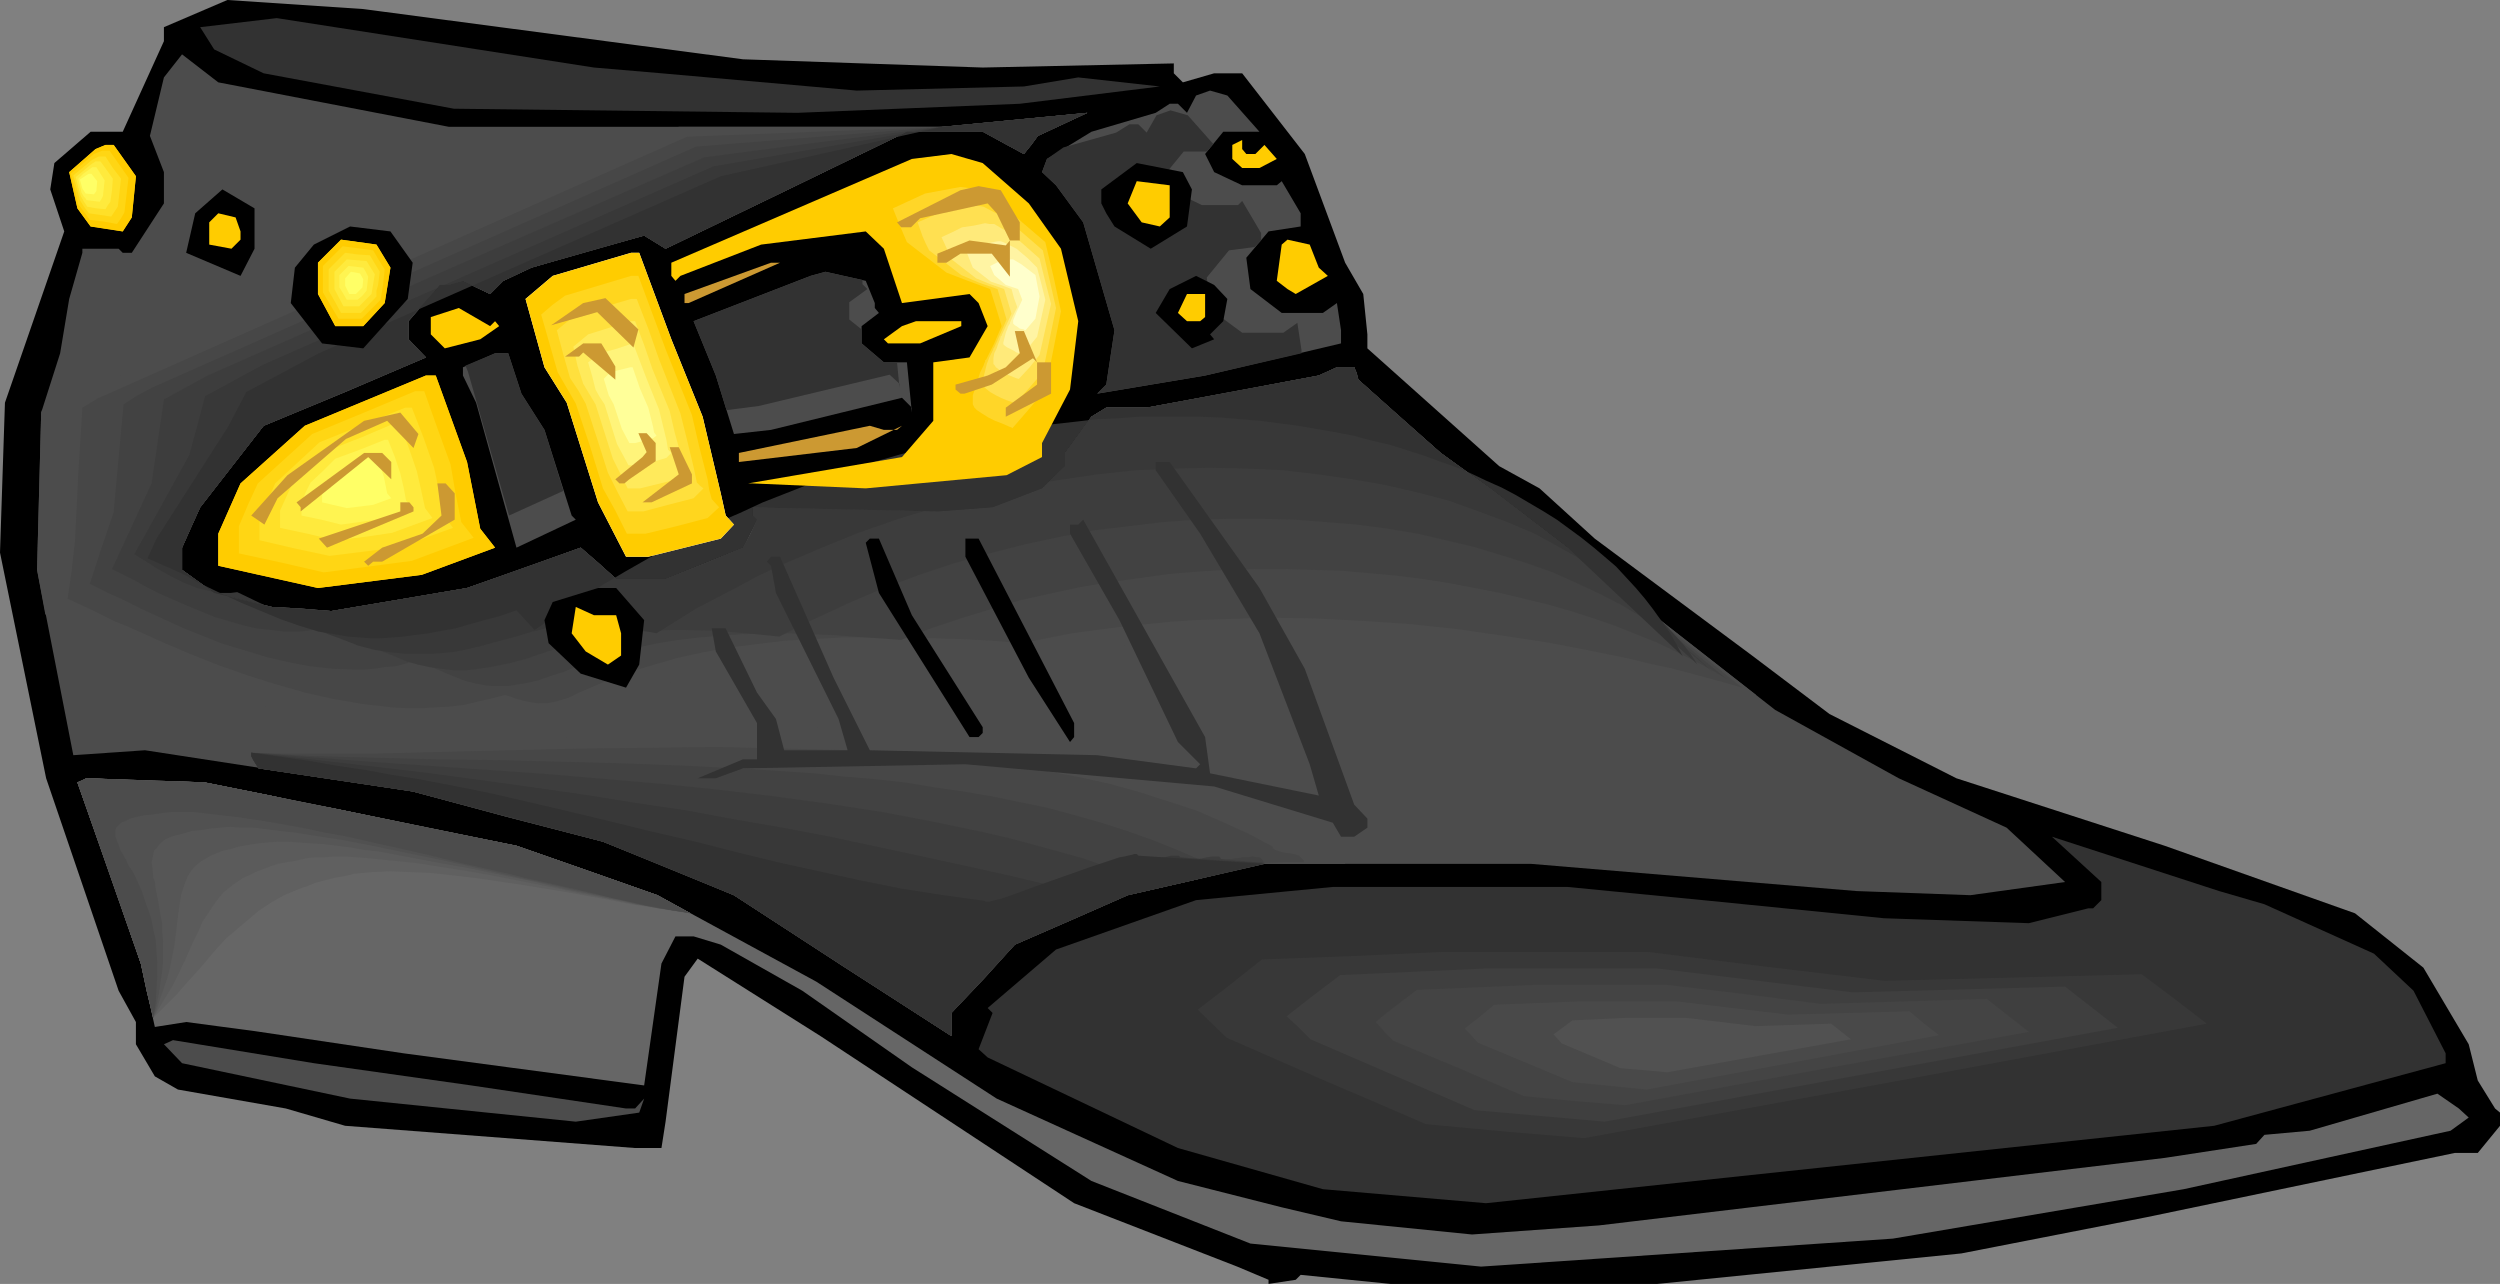 <?xml version="1.0" encoding="UTF-8" standalone="no"?>
<svg
   version="1.0"
   width="129.766mm"
   height="66.643mm"
   id="svg99"
   sodipodi:docname="Shoe 17.wmf"
   xmlns:inkscape="http://www.inkscape.org/namespaces/inkscape"
   xmlns:sodipodi="http://sodipodi.sourceforge.net/DTD/sodipodi-0.dtd"
   xmlns="http://www.w3.org/2000/svg"
   xmlns:svg="http://www.w3.org/2000/svg">
  <rect width="100%" height="100%" fill="#808080" stroke="none"/>
  <sodipodi:namedview
     id="namedview99"
     pagecolor="#ffffff"
     bordercolor="#000000"
     borderopacity="0.25"
     inkscape:showpageshadow="2"
     inkscape:pageopacity="0.0"
     inkscape:pagecheckerboard="0"
     inkscape:deskcolor="#d1d1d1"
     inkscape:document-units="mm" />
  <defs
     id="defs1">
    <pattern
       id="WMFhbasepattern"
       patternUnits="userSpaceOnUse"
       width="6"
       height="6"
       x="0"
       y="0" />
  </defs>
  <path
     style="fill:#000000;fill-opacity:1;fill-rule:evenodd;stroke:none"
     d="m 145.763,11.633 47.026,1.616 37.491,-0.808 v 1.939 l 1.778,1.777 6.141,-1.777 h 5.494 l 12.282,15.833 7.918,21.326 3.555,6.139 0.808,7.917 v 2.747 l 25.856,23.104 7.918,4.362 10.827,9.855 30.866,22.942 15.19,11.471 24.886,12.602 40.885,13.248 37.33,13.248 13.413,10.663 8.888,15.025 1.778,7.109 3.394,5.493 0.97,0.808 v 2.585 l -4.363,5.332 h -4.525 l -60.438,12.602 -36.36,7.109 -59.63,5.978 h -52.358 l -17.614,-1.777 -0.97,0.969 -5.333,0.808 v -0.808 l -6.141,-2.585 -31.997,-12.44 -49.773,-32.797 -24.078,-15.187 -2.586,3.554 -3.717,28.435 -0.808,5.17 h -5.171 l -56.883,-4.362 -11.635,-3.393 -21.17,-3.716 -4.525,-2.585 -3.717,-6.301 v -4.362 L 23.27,194.361 9.05,152.678 0,108.409 0.97,79.005 12.605,45.399 9.858,37.16 10.666,31.99 17.776,25.85 h 6.302 L 32.158,8.078 V 5.332 L 44.602,0 71.266,1.777 Z"
     id="path1" />
  <path
     style="fill:#323232;fill-opacity:1;fill-rule:evenodd;stroke:none"
     d="m 129.765,14.379 38.299,3.393 32.805,-0.808 10.666,-1.777 15.998,1.777 -27.472,3.393 -43.632,1.777 L 89.041,21.326 51.712,14.379 42.016,9.694 39.269,5.332 54.298,3.554 116.513,13.248 Z"
     id="path2" />
  <path
     style="fill:#4c4c4c;fill-opacity:1;fill-rule:evenodd;stroke:none"
     d="m 88.072,24.881 h 96.798 l 28.442,-2.747 -9.696,4.524 -2.747,3.554 -8.08,-4.362 H 177.921 l -47.349,22.942 -4.202,-2.585 -22.139,6.301 -5.494,2.585 -2.586,2.585 -5.333,-2.585 -2.747,0.808 h -1.778 l -6.302,7.109 v 3.554 l 3.555,3.554 -31.835,13.41 -12.443,15.995 -3.555,7.917 v 4.362 l 6.302,4.524 11.312,2.747 11.635,0.808 26.664,-4.524 22.301,-7.917 6.949,6.139 h 9.696 l 15.19,-6.139 2.747,-5.493 -0.808,-0.808 v -1.616 l 36.36,0.808 10.666,-0.808 9.696,-3.716 4.525,-4.362 v -2.585 l 5.171,-7.109 2.909,-1.777 h 7.918 l 33.774,-6.301 3.555,-1.616 h 3.394 l 0.808,2.423 16.16,14.379 9.696,6.947 15.19,11.633 40.723,31.828 24.24,13.41 21.17,9.694 11.474,10.663 -18.584,2.585 -22.301,-0.808 -63.832,-5.332 h -52.358 l -26.826,6.139 -22.139,9.694 -12.443,13.41 v 4.524 L 143.985,175.62 118.291,165.118 80.962,155.263 28.442,147.185 14.382,148.154 7.272,111.802 8.08,80.943 11.797,69.311 13.574,58.648 16.16,49.6 v -0.808 h 7.11 l 0.808,0.808 h 1.778 l 6.302,-9.694 v -6.139 l -2.747,-7.109 2.747,-11.471 3.555,-4.524 7.11,5.493 z"
     id="path3" />
  <path
     style="fill:#4c4c4c;fill-opacity:1;fill-rule:evenodd;stroke:none"
     d="M 133.158,24.881 8.242,80.459 8.08,80.943 7.272,111.802 l 1.616,8.724 2.747,1.131 2.747,1.293 5.818,2.747 6.141,2.747 6.464,2.747 6.626,2.585 6.787,2.585 6.949,2.585 6.949,2.1 7.272,1.939 3.555,0.808 3.555,0.808 3.555,0.646 3.555,0.485 3.717,0.323 3.555,0.323 3.555,0.162 h 3.555 l 3.555,-0.162 3.394,-0.323 3.394,-0.485 3.555,-0.646 3.394,-0.808 3.232,-0.969 v -3.231 l 2.909,-1.293 2.747,-1.293 5.979,-2.423 6.141,-1.939 6.141,-1.777 6.464,-1.454 6.464,-1.293 6.626,-0.969 6.787,-0.808 6.949,-0.485 6.949,-0.323 7.11,-0.162 7.272,-0.162 7.272,0.162 7.272,0.323 7.434,0.323 7.434,0.485 15.19,1.131 15.19,1.454 15.352,1.616 15.19,1.454 15.029,1.454 7.595,0.646 7.434,0.646 7.434,0.323 7.272,0.485 7.272,0.162 7.11,0.162 -37.006,-28.92 -15.19,-11.633 -9.696,-6.947 -16.16,-14.379 -0.808,-2.423 h -3.394 l -3.555,1.616 -33.774,6.301 h -7.918 l -2.909,1.777 -5.171,7.109 v 2.585 l -4.525,4.362 -9.696,3.716 -10.666,0.808 -36.36,-0.808 v 1.616 l 0.808,0.808 -2.747,5.493 -15.19,6.139 h -9.696 l -6.949,-6.139 -22.301,7.917 -26.664,4.524 -11.635,-0.808 -11.312,-2.747 -6.302,-4.524 v -4.362 L 39.269,99.523 51.712,83.529 83.547,70.119 79.992,66.564 v -3.554 l 6.302,-7.109 H 88.072 l 2.747,-0.808 5.333,2.585 2.586,-2.585 5.494,-2.585 22.139,-6.301 4.202,2.585 47.349,-22.942 h 14.867 l 8.08,4.362 2.747,-3.554 9.696,-4.524 -28.442,2.747 z"
     id="path4" />
  <path
     style="fill:#474747;fill-opacity:1;fill-rule:evenodd;stroke:none"
     d="m 134.774,26.82 -115.705,51.377 -2.909,1.777 -0.808,13.087 -0.323,6.624 -0.323,6.463 -0.646,5.816 -0.808,5.493 4.525,2.1 4.525,2.262 2.424,0.969 2.586,1.131 5.01,2.262 5.333,2.262 5.333,2.1 5.494,1.939 5.656,1.777 5.656,1.616 5.818,1.293 5.656,0.969 2.909,0.323 2.747,0.323 2.909,0.162 h 2.747 l 2.909,-0.162 2.747,-0.162 2.747,-0.323 2.747,-0.646 2.747,-0.646 2.586,-0.646 1.131,0.323 0.808,0.323 1.778,0.485 1.454,0.323 1.454,0.162 h 1.616 l 0.808,-0.162 0.97,-0.162 0.97,-0.323 1.131,-0.323 1.131,-0.485 1.293,-0.646 4.525,-1.939 4.848,-1.939 4.848,-1.454 5.01,-1.454 5.171,-1.131 5.333,-0.969 5.333,-0.646 5.333,-0.646 5.656,-0.323 5.656,-0.323 h 5.656 5.818 l 5.979,0.162 5.818,0.162 5.979,0.323 5.979,0.485 4.848,-0.969 4.848,-0.969 4.848,-0.646 4.848,-0.646 4.848,-0.485 4.686,-0.485 4.848,-0.323 4.848,-0.162 9.534,-0.323 9.534,0.162 9.373,0.485 9.373,0.646 9.05,0.969 8.888,1.293 8.565,1.293 8.403,1.616 7.918,1.616 3.878,0.969 3.878,0.808 3.717,0.969 3.555,0.969 3.555,0.969 3.394,0.969 -17.13,-13.733 -17.13,-13.733 -7.595,-5.816 -7.595,-5.816 -4.848,-3.393 -4.848,-3.554 -8.08,-7.109 -8.08,-7.27 -0.323,-1.293 -0.485,-1.131 h -3.394 l -1.778,0.808 -1.778,0.808 -16.968,3.231 -16.806,3.07 h -7.918 l -2.909,1.777 -5.171,7.109 v 2.585 l -4.525,4.362 -9.696,3.716 -10.666,0.808 -18.261,-0.485 -18.099,-0.323 v 1.616 l 0.323,0.485 0.485,0.323 -1.293,2.908 -1.454,2.585 -7.434,3.07 -7.757,3.07 h -9.696 l -3.394,-3.07 -3.555,-3.07 -11.15,4.039 -11.15,3.878 -13.251,2.262 -13.413,2.262 -5.818,-0.485 -5.818,-0.323 -11.312,-2.747 -6.302,-4.524 v -4.362 l 1.778,-4.039 1.778,-3.878 L 51.712,83.529 67.71,76.904 83.547,70.119 80.154,66.564 v -3.554 l 3.07,-3.554 3.07,-3.554 H 88.072 l 1.293,-0.323 1.454,-0.485 2.586,1.293 2.747,1.293 1.293,-1.293 1.293,-1.293 2.747,-1.293 2.747,-1.293 5.494,-1.616 5.494,-1.616 11.15,-3.07 2.101,1.293 2.101,1.293 23.755,-11.471 23.594,-11.471 h 15.029 l 4.04,2.262 3.878,2.1 1.454,-1.777 1.293,-1.777 4.848,-2.262 4.848,-2.262 -28.442,2.747 -25.048,0.969 z"
     id="path5" />
  <path
     style="fill:#424242;fill-opacity:1;fill-rule:evenodd;stroke:none"
     d="m 136.552,28.758 -106.494,47.177 -3.07,1.616 -2.747,1.777 -0.97,10.502 -0.97,10.663 -2.424,7.109 -2.262,6.947 3.232,1.616 3.555,1.616 3.555,1.777 3.878,1.777 3.878,1.777 4.04,1.616 4.04,1.616 4.363,1.293 4.202,1.293 4.202,0.969 4.202,0.808 4.363,0.485 4.202,0.162 h 2.101 l 2.101,-0.162 1.939,-0.323 2.101,-0.162 1.939,-0.485 1.939,-0.646 1.131,0.485 0.97,0.323 1.939,0.808 1.778,0.808 0.808,0.323 0.808,0.323 1.616,0.646 1.454,0.485 1.454,0.323 1.616,0.323 1.454,0.162 h 1.616 1.778 l 1.778,-0.323 1.939,-0.323 2.101,-0.485 2.262,-0.808 2.586,-0.808 3.394,-1.454 3.717,-1.293 3.717,-1.131 3.878,-0.969 3.878,-0.808 4.04,-0.646 4.04,-0.485 4.202,-0.323 4.202,-0.323 8.726,-0.162 8.726,0.323 4.525,0.323 9.211,0.646 5.818,-2.262 5.818,-1.939 5.818,-1.777 5.818,-1.777 5.818,-1.293 5.979,-1.293 5.818,-0.969 5.818,-0.808 5.818,-0.808 5.818,-0.485 5.656,-0.323 5.656,-0.162 h 5.656 l 5.494,0.162 5.494,0.162 5.494,0.485 5.333,0.485 5.171,0.646 5.171,0.808 5.01,0.969 5.01,0.969 4.686,1.131 4.686,1.131 4.525,1.293 4.525,1.454 4.202,1.454 4.04,1.616 4.04,1.616 3.717,1.777 3.555,1.777 3.394,1.777 3.232,1.939 -15.675,-12.925 -7.757,-6.463 -3.878,-3.231 -4.04,-3.231 -7.595,-5.816 -7.595,-5.816 -4.848,-3.393 -4.848,-3.554 -8.08,-7.109 -8.08,-7.27 -0.323,-1.293 -0.485,-1.131 h -3.394 l -1.778,0.808 -1.778,0.808 -16.968,3.231 -16.806,3.07 h -7.918 l -2.909,1.777 -5.171,7.109 v 2.585 l -4.525,4.362 -9.696,3.716 -10.666,0.808 -18.261,-0.485 -18.099,-0.323 v 1.616 l 0.323,0.485 0.485,0.323 -1.293,2.908 -1.454,2.585 -7.434,3.07 -7.757,3.07 h -9.696 l -3.394,-3.07 -3.555,-3.07 -11.15,4.039 -11.15,3.878 -13.251,2.262 -13.413,2.262 -5.818,-0.485 -5.818,-0.323 -11.312,-2.747 -6.302,-4.524 v -4.362 l 1.778,-4.039 1.778,-3.878 L 51.712,83.529 67.71,76.904 83.547,70.119 80.154,66.564 v -3.554 l 3.07,-3.554 3.07,-3.554 H 88.072 l 1.293,-0.323 1.454,-0.485 2.586,1.293 2.747,1.293 1.293,-1.293 1.293,-1.293 2.747,-1.293 2.747,-1.293 5.494,-1.616 5.494,-1.616 11.15,-3.07 2.101,1.293 2.101,1.293 23.755,-11.471 23.594,-11.471 h 15.029 l 4.04,2.262 3.878,2.1 1.454,-1.777 1.293,-1.777 4.848,-2.262 4.848,-2.262 -28.442,2.747 z"
     id="path6" />
  <path
     style="fill:#3d3d3d;fill-opacity:1;fill-rule:evenodd;stroke:none"
     d="m 138.168,30.859 -48.803,21.326 -48.642,21.488 -8.565,4.685 -2.424,16.48 -3.878,8.401 -3.878,8.401 2.262,1.131 2.262,1.131 2.262,1.293 2.586,1.293 5.171,2.262 2.747,1.131 2.747,1.131 2.747,0.808 2.747,0.808 2.747,0.646 2.909,0.323 2.747,0.323 h 2.747 l 2.747,-0.323 2.586,-0.646 3.07,1.293 2.909,1.293 2.586,1.131 2.424,1.131 2.424,0.969 2.262,0.969 2.262,0.646 2.262,0.485 2.262,0.323 2.424,0.323 h 2.586 l 2.586,-0.323 3.07,-0.485 1.454,-0.323 1.616,-0.323 1.778,-0.485 1.778,-0.485 1.778,-0.646 1.939,-0.646 2.424,-0.808 2.586,-0.808 2.424,-0.808 2.586,-0.485 2.747,-0.323 2.747,-0.485 2.747,-0.162 2.909,-0.162 2.747,-0.162 h 3.07 l 5.979,0.162 6.141,0.485 6.302,0.646 6.787,-3.393 6.949,-3.231 6.787,-2.908 6.949,-2.585 6.787,-2.262 6.949,-1.939 6.949,-1.777 6.787,-1.454 6.787,-1.293 6.787,-0.808 6.626,-0.808 6.626,-0.485 6.464,-0.162 h 6.464 l 6.302,0.162 6.302,0.485 5.979,0.485 6.141,0.808 5.818,0.969 5.494,1.293 5.494,1.293 5.333,1.616 5.171,1.616 5.01,1.777 4.686,2.1 4.525,2.1 4.363,2.262 4.04,2.423 3.878,2.423 3.394,2.585 3.394,2.747 3.07,2.908 -14.221,-12.117 -14.221,-12.279 -7.595,-5.816 -7.595,-5.816 -4.848,-3.393 -4.848,-3.554 -8.08,-7.109 -8.08,-7.27 -0.323,-1.293 -0.485,-1.131 h -3.394 l -1.778,0.808 -1.778,0.808 -16.968,3.231 -16.806,3.07 h -7.918 l -2.909,1.777 -5.171,7.109 v 2.585 l -4.525,4.362 -9.696,3.716 -10.666,0.808 -18.261,-0.485 -18.099,-0.323 v 1.616 l 0.323,0.485 0.485,0.323 -1.293,2.908 -1.454,2.585 -7.434,3.07 -7.757,3.07 h -9.696 l -3.394,-3.07 -3.555,-3.07 -11.15,4.039 -11.15,3.878 -13.251,2.262 -13.413,2.262 -5.818,-0.485 -5.818,-0.323 -11.312,-2.747 -6.302,-4.524 v -4.362 l 1.778,-4.039 1.778,-3.878 L 51.712,83.529 67.71,76.904 83.547,70.119 80.154,66.564 v -3.554 l 3.07,-3.554 3.07,-3.554 H 88.072 l 1.293,-0.323 1.454,-0.485 2.586,1.293 2.747,1.293 1.293,-1.293 1.293,-1.293 2.747,-1.293 2.747,-1.293 5.494,-1.616 5.494,-1.616 11.15,-3.07 2.101,1.293 2.101,1.293 23.755,-11.471 23.594,-11.471 h 15.029 l 4.04,2.262 3.878,2.1 1.454,-1.777 1.293,-1.777 4.848,-2.262 4.848,-2.262 -28.442,2.747 -23.27,2.908 z"
     id="path7" />
  <path
     style="fill:#383838;fill-opacity:1;fill-rule:evenodd;stroke:none"
     d="m 139.945,32.636 -88.395,38.937 -5.656,3.07 -5.656,3.07 -3.07,11.471 -5.333,9.694 -5.494,9.855 2.101,1.293 2.262,1.454 2.586,1.454 2.586,1.293 2.747,1.131 1.293,0.323 1.454,0.323 1.293,0.323 h 1.293 1.293 l 1.293,-0.162 4.04,1.939 3.717,1.777 1.778,0.808 1.778,0.808 3.232,1.454 3.232,1.454 3.07,1.131 2.909,1.131 3.07,0.808 3.07,0.485 3.232,0.323 h 3.394 1.778 l 3.717,-0.323 1.939,-0.323 2.101,-0.485 2.101,-0.485 2.262,-0.646 2.424,-0.646 2.424,-0.646 2.586,-0.808 2.747,-0.646 2.747,-0.485 2.909,-0.162 h 3.07 l 3.07,0.162 3.232,0.323 3.232,0.485 3.394,0.646 3.878,-2.423 3.878,-2.423 4.04,-2.1 4.04,-2.1 3.878,-2.1 4.04,-1.939 7.918,-3.393 7.918,-3.231 7.918,-2.747 7.918,-2.423 7.757,-2.1 7.918,-1.777 7.757,-1.293 7.595,-1.131 7.595,-0.808 7.434,-0.323 7.272,-0.162 7.11,0.162 7.11,0.323 6.787,0.808 6.787,0.969 6.464,1.131 6.302,1.454 6.141,1.616 5.818,2.1 5.656,2.1 5.333,2.262 5.01,2.747 4.848,2.747 4.525,2.908 2.101,1.454 2.101,1.616 1.939,1.616 3.717,3.393 1.778,1.777 3.232,3.554 1.454,1.939 1.293,1.939 -12.766,-11.471 -12.766,-11.471 -7.595,-5.816 -7.595,-5.816 -4.848,-3.393 -4.848,-3.554 -8.08,-7.109 -8.08,-7.27 -0.323,-1.293 -0.485,-1.131 h -3.394 l -1.778,0.808 -1.778,0.808 -16.968,3.231 -16.806,3.07 h -7.918 l -2.909,1.777 -5.171,7.109 v 2.585 l -4.525,4.362 -9.696,3.716 -10.666,0.808 -18.261,-0.485 -18.099,-0.323 v 1.616 l 0.323,0.485 0.485,0.323 -1.293,2.908 -1.454,2.585 -7.434,3.07 -7.757,3.07 h -9.696 l -3.394,-3.07 -3.555,-3.07 -11.15,4.039 -11.15,3.878 -13.251,2.262 -13.413,2.262 -5.818,-0.485 -5.818,-0.323 -11.312,-2.747 -6.302,-4.524 v -4.362 l 1.778,-4.039 1.778,-3.878 L 51.712,83.529 67.71,76.904 83.547,70.119 80.154,66.564 v -3.554 l 3.07,-3.554 3.07,-3.554 H 88.072 l 1.293,-0.323 1.454,-0.485 2.586,1.293 2.747,1.293 1.293,-1.293 1.293,-1.293 2.747,-1.293 2.747,-1.293 5.494,-1.616 5.494,-1.616 11.15,-3.07 2.101,1.293 2.101,1.293 23.755,-11.471 23.594,-11.471 h 15.029 l 4.04,2.262 3.878,2.1 1.454,-1.777 1.293,-1.777 4.848,-2.262 4.848,-2.262 -28.442,2.747 -22.462,3.878 z"
     id="path8" />
  <path
     style="fill:#323232;fill-opacity:1;fill-rule:evenodd;stroke:none"
     d="m 141.4,34.575 -78.861,34.736 -14.221,7.594 -3.555,6.786 -14.059,21.973 -1.778,3.878 2.586,1.131 2.586,1.131 2.424,1.131 2.262,1.293 4.363,2.1 4.202,1.939 3.878,1.616 3.878,1.616 3.717,1.293 3.717,1.131 3.878,0.646 1.939,0.323 2.101,0.162 2.101,0.162 h 2.101 l 2.262,-0.162 2.262,-0.162 2.262,-0.323 2.586,-0.323 2.586,-0.485 2.747,-0.485 2.747,-0.808 2.909,-0.808 3.07,-0.808 3.232,-1.131 3.555,3.878 4.525,-3.07 4.363,-2.908 4.525,-2.908 4.363,-2.585 4.525,-2.585 4.525,-2.423 4.525,-2.262 4.363,-2.262 4.525,-1.939 4.525,-2.1 4.525,-1.777 4.525,-1.777 4.363,-1.616 4.525,-1.454 4.363,-1.454 4.525,-1.293 4.363,-1.131 4.363,-1.131 4.363,-0.808 4.363,-0.969 4.202,-0.808 4.363,-0.646 4.202,-0.485 4.363,-0.485 4.202,-0.485 4.04,-0.162 4.202,-0.323 h 4.04 4.04 3.878 l 4.04,0.162 3.878,0.323 3.878,0.323 3.717,0.485 3.717,0.485 3.717,0.646 3.717,0.646 3.394,0.646 3.555,0.969 3.555,0.808 6.626,2.1 3.07,1.131 3.232,1.131 3.07,1.293 3.07,1.454 2.909,1.293 2.747,1.454 2.747,1.616 2.747,1.616 2.586,1.616 2.424,1.777 2.424,1.777 2.424,1.939 2.101,1.777 2.262,1.939 1.939,2.1 1.939,2.1 1.778,2.1 1.616,2.1 1.616,2.262 1.616,2.262 1.293,2.262 1.293,2.423 -22.624,-21.326 -15.19,-11.633 -9.696,-6.947 -16.16,-14.379 -0.808,-2.423 h -3.394 l -3.555,1.616 -33.774,6.301 h -7.918 l -2.909,1.777 -5.171,7.109 v 2.585 l -4.525,4.362 -9.696,3.716 -10.666,0.808 -36.36,-0.808 v 1.616 l 0.808,0.808 -2.747,5.493 -15.19,6.139 h -9.696 l -6.949,-6.139 -22.301,7.917 -26.664,4.524 -11.635,-0.808 -11.312,-2.747 -6.302,-4.524 v -4.362 L 39.269,99.523 51.712,83.529 83.547,70.119 79.992,66.564 v -3.554 l 6.302,-7.109 H 88.072 l 2.747,-0.808 5.333,2.585 2.586,-2.585 5.494,-2.585 22.139,-6.301 4.202,2.585 47.349,-22.942 h 14.867 l 8.08,4.362 2.747,-3.554 9.696,-4.524 -28.442,2.747 z"
     id="path9" />
  <path
     style="fill:#4c4c4c;fill-opacity:1;fill-rule:evenodd;stroke:none"
     d="m 49.288,147.669 h 5.979 l 6.141,-0.162 6.302,-0.162 6.626,-0.323 6.626,-0.323 6.949,-0.485 6.949,-0.323 7.11,-0.485 14.382,-0.969 14.706,-0.808 14.706,-0.646 14.867,-0.323 h 7.272 l 7.272,0.162 7.434,0.162 7.11,0.323 6.949,0.485 6.949,0.808 6.949,0.808 6.626,1.131 6.626,1.131 6.302,1.616 6.141,1.616 5.979,1.939 5.818,2.262 2.747,1.131 2.747,1.293 2.586,1.454 5.171,2.908 2.424,1.616 v 1.293 1.454 l 0.162,1.616 v 1.616 h -15.837 l -26.826,6.139 -22.139,9.694 -12.443,13.41 v 4.524 l -42.662,-27.627 -25.694,-10.502 -37.33,-9.855 -30.219,-4.524 -0.646,-0.969 -0.485,-0.808 -0.323,-0.646 z"
     id="path10" />
  <path
     style="fill:#474747;fill-opacity:1;fill-rule:evenodd;stroke:none"
     d="m 49.288,147.669 5.818,0.162 h 12.282 6.464 l 6.302,-0.162 6.464,-0.162 13.251,-0.323 13.413,-0.323 13.736,-0.162 13.574,-0.162 13.574,0.323 6.626,0.162 6.787,0.162 6.626,0.485 6.464,0.485 6.464,0.485 6.464,0.808 6.141,0.969 6.302,0.969 5.979,1.131 5.818,1.293 5.818,1.616 5.494,1.777 5.494,1.777 5.171,2.262 5.01,2.262 4.848,2.585 v 0.323 l 0.323,0.162 0.162,0.162 0.485,0.162 0.97,0.323 1.131,0.162 1.131,0.162 0.97,0.323 0.323,0.323 0.323,0.323 0.323,0.323 v 0.323 h -3.878 l -3.878,0.162 -13.413,3.231 -13.413,3.07 -10.989,4.847 -11.15,4.847 -6.141,6.786 -6.302,6.624 v 4.524 l -21.331,-13.733 -21.331,-13.894 -12.766,-5.332 -12.928,-5.17 -18.746,-4.847 -18.584,-5.008 -30.219,-4.524 -0.646,-0.969 -0.485,-0.808 -0.323,-0.646 z"
     id="path11" />
  <path
     style="fill:#424242;fill-opacity:1;fill-rule:evenodd;stroke:none"
     d="m 49.288,147.669 11.797,0.646 12.12,0.323 12.282,0.323 12.443,0.162 24.886,0.646 12.443,0.485 12.282,0.646 12.12,0.808 5.979,0.646 5.979,0.485 5.818,0.646 5.818,0.969 5.656,0.808 5.656,0.969 5.494,1.131 5.494,1.131 5.333,1.454 5.171,1.454 5.01,1.616 5.01,1.777 4.848,1.939 4.525,1.939 0.162,0.323 0.485,0.162 h 1.293 0.97 l 0.97,-0.323 2.262,-0.323 2.262,-0.323 h 0.97 l 0.97,-0.162 0.808,0.162 h 0.485 l 0.485,0.323 0.162,0.323 0.323,0.485 -13.413,3.231 -13.413,3.07 -10.989,4.847 -11.15,4.847 -6.141,6.786 -6.302,6.624 v 4.524 l -21.331,-13.733 -21.331,-13.894 -12.766,-5.332 -12.928,-5.17 -18.746,-4.847 -18.584,-5.008 -30.219,-4.524 -0.646,-0.969 -0.485,-0.808 -0.323,-0.646 z"
     id="path12" />
  <path
     style="fill:#3d3d3d;fill-opacity:1;fill-rule:evenodd;stroke:none"
     d="m 49.288,147.669 23.432,1.777 23.27,1.616 11.474,0.808 11.312,0.969 11.312,0.969 10.989,1.131 10.827,1.293 10.666,1.454 10.504,1.616 10.181,1.939 10.019,2.1 4.848,1.131 4.848,1.293 4.686,1.293 4.686,1.293 4.686,1.616 4.525,1.454 v 0.162 h 0.162 l 0.323,0.162 h 0.323 l 0.808,-0.162 1.131,-0.162 1.454,-0.323 1.454,-0.485 3.232,-0.969 3.394,-0.808 1.454,-0.323 1.454,-0.323 1.131,-0.162 h 1.293 l 0.162,0.162 0.162,0.162 v 0.162 l 8.565,0.808 -13.413,3.231 -13.413,3.07 -10.989,4.847 -11.15,4.847 -6.141,6.786 -6.302,6.624 v 4.524 l -21.331,-13.733 -21.331,-13.894 -12.766,-5.332 -12.928,-5.17 -18.746,-4.847 -18.584,-5.008 -30.219,-4.524 -0.646,-0.969 -0.485,-0.808 -0.323,-0.646 z"
     id="path13" />
  <path
     style="fill:#383838;fill-opacity:1;fill-rule:evenodd;stroke:none"
     d="m 49.288,147.669 11.635,1.293 11.312,1.293 10.989,1.293 10.827,1.454 10.504,1.454 10.181,1.454 10.019,1.616 9.858,1.454 9.534,1.777 9.373,1.616 9.373,1.777 9.05,1.939 9.05,1.939 8.888,1.939 8.726,1.939 8.726,2.1 v 0.162 l 0.323,0.162 h 0.323 l 0.323,-0.162 0.646,-0.162 h 0.646 l 1.454,-0.485 1.778,-0.485 2.101,-0.646 2.101,-0.808 2.262,-0.646 4.525,-1.454 1.939,-0.646 1.778,-0.485 1.616,-0.323 0.646,-0.162 h 0.646 0.808 l 0.162,0.162 0.162,0.162 8.242,0.646 8.242,0.485 -13.413,3.231 -13.413,3.07 -10.989,4.847 -11.15,4.847 -6.141,6.786 -6.302,6.624 v 4.524 l -21.331,-13.733 -21.331,-13.894 -12.766,-5.332 -12.928,-5.17 -18.746,-4.847 -18.584,-5.008 -30.219,-4.524 -0.646,-0.969 -0.485,-0.808 -0.323,-0.646 z"
     id="path14" />
  <path
     style="fill:#323232;fill-opacity:1;fill-rule:evenodd;stroke:none"
     d="m 49.288,147.669 5.818,0.808 5.656,0.808 5.494,0.969 5.494,0.808 5.171,0.969 5.171,0.808 5.01,0.969 5.01,0.969 4.686,0.969 4.848,1.131 9.05,2.1 8.726,2.1 8.565,2.1 8.403,1.939 8.242,2.1 7.918,1.939 8.08,1.777 8.08,1.777 8.08,1.616 8.242,1.293 8.242,1.131 v 0.162 h 0.808 l 0.485,-0.162 0.646,-0.162 0.808,-0.162 0.97,-0.323 0.97,-0.323 2.262,-0.808 2.586,-0.969 2.747,-0.969 2.747,-0.969 2.747,-0.969 2.747,-0.969 2.424,-0.808 2.424,-0.808 0.97,-0.323 0.97,-0.162 0.646,-0.162 0.808,-0.162 0.485,-0.162 h 0.485 l 0.162,0.162 0.162,0.162 24.725,1.616 -26.826,6.139 -22.139,9.694 -12.443,13.41 v 4.524 l -42.662,-27.627 -25.694,-10.502 -37.33,-9.855 -30.219,-4.524 -0.646,-0.969 -0.485,-0.808 -0.323,-0.646 z"
     id="path15" />
  <path
     style="fill:#4c4c4c;fill-opacity:1;fill-rule:evenodd;stroke:none"
     d="m 247.086,25.85 h -7.11 l -3.555,4.362 1.778,3.554 5.494,2.585 h 6.787 l 0.97,-0.808 3.717,6.301 v 2.585 l -6.302,0.969 -4.363,5.17 0.808,6.139 6.141,4.685 h 8.08 l 2.747,-1.939 0.808,5.332 v 2.585 l -26.664,6.301 -21.17,3.554 1.778,-1.777 1.616,-10.663 -6.141,-21.165 -5.333,-7.27 -2.747,-2.585 0.97,-2.585 8.726,-5.332 12.605,-3.716 2.747,-1.777 h 1.616 l 1.778,1.777 1.778,-3.393 2.747,-0.969 3.394,0.969 z"
     id="path16" />
  <path
     style="fill:#323232;fill-opacity:1;fill-rule:evenodd;stroke:none"
     d="m 236.744,29.728 h -4.525 l -3.555,4.362 1.778,3.554 5.333,2.585 h 7.11 l 0.808,-0.808 3.717,6.301 v 1.454 l -1.293,1.293 -5.01,0.646 -4.363,5.332 0.808,6.301 6.141,4.524 h 8.08 l 2.747,-1.939 0.808,5.332 v 0.646 l -18.907,4.362 -21.17,3.554 1.778,-1.777 1.616,-10.663 -6.141,-21.165 -5.333,-7.27 -2.747,-2.585 0.97,-2.585 3.232,-2.262 10.342,-2.908 2.586,-1.616 h 1.778 l 1.616,1.616 1.939,-3.393 2.747,-0.969 3.394,0.969 5.01,5.655 z"
     id="path17" />
  <path
     style="fill:#ffcc00;fill-opacity:1;fill-rule:evenodd;stroke:none"
     d="m 244.501,30.212 h 1.778 l 1.778,-1.777 2.424,2.747 -3.394,1.777 h -3.394 l -1.939,-1.777 v -2.747 l 1.939,-0.969 v 1.777 z"
     id="path18" />
  <path
     style="fill:#ffcc00;fill-opacity:1;fill-rule:evenodd;stroke:none"
     d="m 26.664,34.575 -0.808,8.078 -1.778,2.747 -6.302,-0.969 -2.586,-3.554 -1.616,-7.109 5.171,-4.524 1.939,-0.808 h 1.616 z"
     id="path19" />
  <path
     style="fill:#ffcc00;fill-opacity:1;fill-rule:evenodd;stroke:none"
     d="m 26.664,34.575 -0.808,8.078 -1.778,2.747 -6.302,-0.969 -2.586,-3.554 -1.616,-7.109 5.171,-4.524 1.939,-0.808 h 1.616 z"
     id="path20" />
  <path
     style="fill:#ffd614;fill-opacity:1;fill-rule:evenodd;stroke:none"
     d="m 25.21,34.898 -0.808,6.786 -0.646,1.131 -0.808,1.131 -2.586,-0.485 -2.747,-0.323 -1.131,-1.616 -1.131,-1.454 -0.323,-1.454 -0.323,-1.454 -0.808,-3.07 2.262,-1.939 2.262,-1.939 1.616,-0.646 h 1.454 z"
     id="path21" />
  <path
     style="fill:#ffe028;fill-opacity:1;fill-rule:evenodd;stroke:none"
     d="m 23.755,35.059 -0.162,1.293 -0.162,1.454 -0.323,2.747 -0.646,0.969 -0.646,0.969 -4.363,-0.646 -0.97,-1.293 -0.808,-1.293 -0.646,-2.423 -0.646,-2.423 3.717,-3.07 0.646,-0.323 0.323,-0.162 0.323,-0.162 h 1.293 l 1.454,2.262 z"
     id="path22" />
  <path
     style="fill:#ffea3d;fill-opacity:1;fill-rule:evenodd;stroke:none"
     d="m 22.139,35.059 -0.162,2.262 -0.162,1.131 -0.162,1.131 -0.485,0.646 -0.485,0.808 -1.778,-0.162 -1.778,-0.323 -0.646,-0.969 -0.646,-1.131 -0.485,-1.777 -0.485,-1.939 2.909,-2.423 0.485,-0.323 0.485,-0.323 h 0.97 l 1.293,1.777 z"
     id="path23" />
  <path
     style="fill:#fff451;fill-opacity:1;fill-rule:evenodd;stroke:none"
     d="m 20.523,35.382 -0.323,3.07 -0.323,0.646 -0.323,0.485 -1.293,-0.162 -1.293,-0.162 -0.162,-0.323 -0.323,-0.323 -0.485,-0.808 -0.646,-2.747 0.97,-0.969 1.131,-0.808 0.646,-0.485 h 0.808 l 0.808,1.293 z"
     id="path24" />
  <path
     style="fill:#ffff66;fill-opacity:1;fill-rule:evenodd;stroke:none"
     d="m 19.069,35.544 -0.162,1.939 -0.485,0.646 -1.616,-0.162 -0.646,-0.969 -0.485,-1.777 1.454,-0.969 0.323,-0.162 h 0.485 z"
     id="path25" />
  <path
     style="fill:#ffcc00;fill-opacity:1;fill-rule:evenodd;stroke:none"
     d="m 201.838,39.906 6.302,8.886 3.394,14.218 -1.616,13.41 -5.494,10.502 v 2.747 l -6.949,3.554 -27.634,2.585 -22.139,-0.969 h -0.97 l 30.219,-5.17 6.141,-7.109 V 71.088 l 7.11,-0.969 3.555,-6.139 -1.778,-4.524 -1.778,-1.777 -13.251,1.777 -3.555,-10.663 -3.555,-3.393 -20.523,2.585 -15.837,6.139 -0.97,0.969 -0.808,-0.969 v -2.585 l 47.187,-20.357 7.757,-0.969 6.141,1.777 z"
     id="path26" />
  <path
     style="fill:#000000;fill-opacity:1;fill-rule:evenodd;stroke:none"
     d="m 233.835,37.16 -0.97,7.27 -7.11,4.362 -7.11,-4.362 -1.616,-2.585 -0.97,-1.939 v -2.747 l 6.949,-5.17 9.05,1.777 z"
     id="path27" />
  <path
     style="fill:#ffcc00;fill-opacity:1;fill-rule:evenodd;stroke:none"
     d="m 229.472,42.653 -1.939,1.777 -3.555,-0.808 -2.747,-3.716 1.778,-4.362 6.464,0.808 z"
     id="path28" />
  <path
     style="fill:#000000;fill-opacity:1;fill-rule:evenodd;stroke:none"
     d="m 49.934,48.792 -2.747,5.332 -10.666,-4.524 1.778,-7.755 5.333,-4.685 6.302,3.716 z"
     id="path29" />
  <path
     style="fill:#ffcc00;fill-opacity:1;fill-rule:evenodd;stroke:none"
     d="m 47.187,45.399 v 1.616 l -1.778,1.777 -4.363,-0.808 v -4.362 l 1.778,-1.777 3.394,0.808 z"
     id="path30" />
  <path
     style="fill:#000000;fill-opacity:1;fill-rule:evenodd;stroke:none"
     d="m 80.962,51.539 -0.97,7.109 -8.726,9.694 -8.08,-0.969 -6.141,-7.917 0.808,-6.947 3.717,-4.524 7.11,-3.554 7.918,0.969 z"
     id="path31" />
  <path
     style="fill:#ffcc00;fill-opacity:1;fill-rule:evenodd;stroke:none"
     d="m 76.598,52.508 -1.131,6.947 -4.202,4.524 h -5.494 l -3.394,-6.301 v -6.139 l 4.525,-4.524 6.949,0.969 z"
     id="path32" />
  <path
     style="fill:#ffcc00;fill-opacity:1;fill-rule:evenodd;stroke:none"
     d="m 76.598,52.508 -1.131,6.947 -4.202,4.524 h -5.494 l -3.394,-6.301 v -6.139 l 4.525,-4.524 6.949,0.969 z"
     id="path33" />
  <path
     style="fill:#ffd614;fill-opacity:1;fill-rule:evenodd;stroke:none"
     d="m 75.467,52.831 -0.323,3.07 -0.485,2.908 -3.717,3.716 h -4.525 l -1.454,-2.423 -1.616,-2.747 v -5.17 l 3.878,-3.878 5.979,0.808 1.131,1.939 z"
     id="path34" />
  <path
     style="fill:#ffe028;fill-opacity:1;fill-rule:evenodd;stroke:none"
     d="m 74.498,53.316 -0.323,2.585 -0.323,1.131 v 1.131 l -3.07,3.231 h -3.878 l -1.131,-2.1 -1.293,-2.262 v -4.201 l 1.616,-1.616 1.616,-1.616 2.424,0.323 2.424,0.162 z"
     id="path35" />
  <path
     style="fill:#ffea3d;fill-opacity:1;fill-rule:evenodd;stroke:none"
     d="m 73.528,53.801 -0.323,1.939 -0.323,1.939 -1.293,1.293 -0.485,0.485 -0.646,0.646 H 67.387 L 65.61,56.709 V 53.316 l 2.424,-2.423 1.939,0.162 1.939,0.162 0.808,1.293 z"
     id="path36" />
  <path
     style="fill:#fff451;fill-opacity:1;fill-rule:evenodd;stroke:none"
     d="m 72.235,54.285 -0.162,1.454 -0.162,1.293 -0.808,0.969 -0.97,0.808 h -2.101 l -0.646,-1.131 -0.808,-1.293 v -2.423 l 1.778,-1.777 1.454,0.162 1.454,0.162 0.485,0.808 z"
     id="path37" />
  <path
     style="fill:#ffff66;fill-opacity:1;fill-rule:evenodd;stroke:none"
     d="m 71.266,54.77 -0.162,1.616 -1.293,1.293 h -1.293 l -0.808,-1.616 v -1.454 l 1.131,-1.293 1.778,0.323 z"
     id="path38" />
  <path
     style="fill:#ffcc00;fill-opacity:1;fill-rule:evenodd;stroke:none"
     d="m 258.721,52.508 1.778,1.616 -6.302,3.554 -1.616,-0.969 -2.101,-1.616 0.97,-7.109 1.131,-0.969 4.363,0.969 z"
     id="path39" />
  <path
     style="fill:#ffffff;fill-opacity:1;fill-rule:evenodd;stroke:none"
     d="m 131.704,66.564 6.141,15.187 3.555,15.025 0.97,4.362 1.616,1.777 -2.586,2.747 -14.221,3.554 h -4.363 l -5.494,-10.663 -6.141,-19.549 -4.363,-6.947 -3.717,-13.41 5.333,-4.524 15.352,-4.524 h 1.616 z"
     id="path40" />
  <path
     style="fill:#ffcc00;fill-opacity:1;fill-rule:evenodd;stroke:none"
     d="m 131.704,66.564 6.141,15.187 3.555,15.025 0.97,4.362 1.616,1.777 -2.586,2.747 -14.221,3.554 h -4.363 l -5.494,-10.663 -6.141,-19.549 -4.363,-6.947 -3.717,-13.41 5.333,-4.524 15.352,-4.524 h 1.616 z"
     id="path41" />
  <path
     style="fill:#ffd61e;fill-opacity:1;fill-rule:evenodd;stroke:none"
     d="m 130.573,68.503 5.171,12.925 1.454,6.301 1.616,6.301 0.323,2.1 0.485,1.777 1.454,1.616 -2.262,2.1 -6.141,1.616 -5.979,1.454 h -3.717 l -2.262,-4.524 -2.424,-4.362 -2.586,-8.401 -2.747,-8.24 -3.555,-6.139 -3.232,-11.309 2.262,-1.939 2.424,-1.777 12.928,-3.878 h 1.454 z"
     id="path42" />
  <path
     style="fill:#ffe03d;fill-opacity:1;fill-rule:evenodd;stroke:none"
     d="m 129.28,70.442 2.101,5.332 2.101,5.332 1.293,5.17 1.293,5.332 0.646,3.07 0.646,0.646 0.646,0.485 -0.97,0.969 -0.97,0.969 -5.01,1.293 -4.848,1.293 h -3.07 l -1.939,-3.716 -1.939,-3.878 -2.101,-6.624 -2.262,-6.947 -1.454,-2.585 -1.616,-2.423 -1.293,-4.524 -1.293,-4.847 3.717,-3.07 5.333,-1.454 5.494,-1.616 h 1.131 l 2.262,5.816 z"
     id="path43" />
  <path
     style="fill:#ffea5b;fill-opacity:1;fill-rule:evenodd;stroke:none"
     d="m 127.987,72.381 3.394,8.24 0.97,4.201 1.131,4.039 0.323,2.585 0.646,0.485 0.323,0.485 -1.293,1.454 -7.918,1.939 h -2.424 l -1.454,-2.908 -1.454,-2.908 -3.394,-10.663 -2.424,-4.039 -1.131,-3.554 -0.808,-3.716 2.909,-2.423 8.242,-2.585 h 0.97 l 1.778,4.685 z"
     id="path44" />
  <path
     style="fill:#fff47a;fill-opacity:1;fill-rule:evenodd;stroke:none"
     d="m 126.856,74.319 2.424,5.978 1.454,5.978 0.323,1.939 0.323,0.323 0.323,0.323 -0.97,0.969 -2.747,0.808 -2.909,0.646 h -1.778 l -2.262,-4.201 -2.424,-7.755 -0.97,-1.454 -0.808,-1.454 -0.646,-2.585 -0.808,-2.747 1.131,-0.808 1.131,-0.969 3.07,-0.808 2.909,-0.969 h 0.646 l 1.293,3.393 z"
     id="path45" />
  <path
     style="fill:#ffff99;fill-opacity:1;fill-rule:evenodd;stroke:none"
     d="m 125.563,76.258 1.616,3.716 0.97,3.878 0.162,0.969 0.485,0.646 -0.646,0.485 -3.555,0.969 h -1.131 l -1.454,-2.747 -1.616,-4.847 -0.97,-1.777 -0.97,-3.231 1.293,-1.293 3.878,-0.969 h 0.485 z"
     id="path46" />
  <path
     style="fill:#cc9932;fill-opacity:1;fill-rule:evenodd;stroke:none"
     d="m 135.097,59.455 h -0.808 v -1.777 l 16.968,-6.139 h 1.778 z"
     id="path47" />
  <path
     style="fill:#4c4c4c;fill-opacity:1;fill-rule:evenodd;stroke:none"
     d="m 171.619,59.455 v 0.969 l 0.808,0.969 -3.394,2.585 v 3.393 l 4.363,3.716 h 4.525 l 0.97,9.855 v -0.969 l -1.939,-1.939 -25.694,6.301 -7.272,0.808 -3.555,-11.471 -4.363,-10.663 22.947,-8.886 2.909,-0.808 7.918,1.777 z"
     id="path48" />
  <path
     style="fill:#000000;fill-opacity:1;fill-rule:evenodd;stroke:none"
     d="m 240.784,58.648 -0.808,4.362 -2.586,2.585 0.808,0.969 -4.363,1.777 -7.11,-6.947 2.747,-4.685 5.171,-2.585 3.555,1.777 z"
     id="path49" />
  <path
     style="fill:#ffcc00;fill-opacity:1;fill-rule:evenodd;stroke:none"
     d="m 236.421,62.202 -0.97,0.808 h -2.586 l -1.778,-1.616 1.778,-3.716 h 3.555 z"
     id="path50" />
  <path
     style="fill:#ffcc00;fill-opacity:1;fill-rule:evenodd;stroke:none"
     d="m 97.121,63.01 0.808,0.969 -3.717,2.585 -6.949,1.777 -2.747,-2.747 v -3.393 l 5.494,-1.777 6.141,3.554 z"
     id="path51" />
  <path
     style="fill:#ffcc00;fill-opacity:1;fill-rule:evenodd;stroke:none"
     d="m 188.587,63.979 -8.08,3.393 h -6.302 l -0.808,-0.808 3.555,-2.585 2.747,-0.969 h 8.888 z"
     id="path52" />
  <path
     style="fill:#4c4c4c;fill-opacity:1;fill-rule:evenodd;stroke:none"
     d="m 102.293,77.228 4.525,7.109 5.333,16.803 0.808,0.808 -11.635,5.493 -7.918,-28.435 -2.586,-5.332 v -1.616 l 6.302,-2.747 h 2.586 z"
     id="path53" />
  <path
     style="fill:#ffcc00;fill-opacity:1;fill-rule:evenodd;stroke:none"
     d="m 91.627,90.637 2.586,13.087 2.909,3.716 -14.382,5.332 -20.362,2.585 -19.554,-4.362 v -6.301 L 47.187,94.838 59.792,83.529 83.547,73.673 h 1.939 z"
     id="path54" />
  <path
     style="fill:#ffcc00;fill-opacity:1;fill-rule:evenodd;stroke:none"
     d="m 91.627,90.637 2.586,13.087 2.909,3.716 -14.382,5.332 -20.362,2.585 -19.554,-4.362 v -6.301 L 47.187,94.838 59.792,83.529 83.547,73.673 h 1.939 z"
     id="path55" />
  <path
     style="fill:#ffd614;fill-opacity:1;fill-rule:evenodd;stroke:none"
     d="m 88.395,91.122 0.97,5.655 1.131,5.655 2.424,3.07 -12.12,4.524 -8.565,1.131 -8.726,1.131 -8.403,-1.939 -8.242,-1.777 v -5.332 l 1.778,-4.201 1.939,-4.201 10.666,-9.694 10.181,-4.201 10.019,-4.201 h 1.778 l 2.586,7.27 z"
     id="path56" />
  <path
     style="fill:#ffe028;fill-opacity:1;fill-rule:evenodd;stroke:none"
     d="m 85.163,91.768 0.485,2.262 0.485,2.423 0.808,4.524 0.97,1.293 0.97,1.293 -5.01,1.777 -5.01,1.939 -14.221,1.777 -6.787,-1.454 -6.949,-1.616 v -4.362 l 1.616,-3.393 1.454,-3.393 4.363,-4.039 4.363,-4.039 8.403,-3.393 8.403,-3.393 h 1.293 l 2.262,5.816 z"
     id="path57" />
  <path
     style="fill:#ffea3d;fill-opacity:1;fill-rule:evenodd;stroke:none"
     d="m 81.77,92.415 0.808,3.554 0.808,3.716 1.454,1.939 -7.918,2.908 -5.494,0.808 -5.656,0.646 -5.494,-1.293 -5.333,-1.131 v -3.393 l 2.424,-5.332 6.949,-6.463 6.626,-2.585 6.464,-2.747 h 0.97 l 1.778,4.685 z"
     id="path58" />
  <path
     style="fill:#fff451;fill-opacity:1;fill-rule:evenodd;stroke:none"
     d="m 78.538,92.899 0.646,2.747 0.485,2.585 0.646,0.646 0.485,0.808 -2.909,0.969 -2.909,1.131 -8.08,1.131 -3.878,-0.969 -3.878,-0.808 v -2.585 l 0.808,-1.939 0.97,-1.939 2.424,-2.262 2.424,-2.423 4.848,-1.777 4.848,-1.939 h 0.646 l 1.293,3.231 z"
     id="path59" />
  <path
     style="fill:#ffff66;fill-opacity:1;fill-rule:evenodd;stroke:none"
     d="m 75.306,93.545 0.646,3.231 0.808,0.969 -3.555,1.293 -5.171,0.646 -4.848,-1.131 v -1.454 l 0.97,-2.423 3.232,-2.908 5.979,-2.423 h 0.485 z"
     id="path60" />
  <path
     style="fill:#cc9932;fill-opacity:1;fill-rule:evenodd;stroke:none"
     d="m 175.982,84.336 0.97,-0.808 -8.888,4.362 -23.109,2.747 v -1.777 l 25.694,-5.332 2.747,0.808 z"
     id="path61" />
  <path
     style="fill:#cc9932;fill-opacity:1;fill-rule:evenodd;stroke:none"
     d="m 124.27,68.18 -7.11,-6.947 -9.05,2.585 6.302,-4.362 4.363,-0.969 6.464,6.139 z"
     id="path62" />
  <path
     style="fill:#cc9932;fill-opacity:1;fill-rule:evenodd;stroke:none"
     d="m 120.715,71.896 v 2.585 l -6.302,-5.332 -0.808,0.808 h -2.747 l 3.555,-2.585 h 3.555 z"
     id="path63" />
  <path
     style="fill:#cc9932;fill-opacity:1;fill-rule:evenodd;stroke:none"
     d="m 128.633,86.921 v 3.554 l -5.171,3.554 -0.97,0.808 h -0.97 l -0.808,-0.808 5.333,-4.362 0.808,-0.969 -1.616,-3.716 h 1.616 z"
     id="path64" />
  <path
     style="fill:#cc9932;fill-opacity:1;fill-rule:evenodd;stroke:none"
     d="m 135.744,93.061 v 1.777 l -7.918,3.716 h -1.778 l 7.11,-5.493 -1.778,-5.332 h 1.778 z"
     id="path65" />
  <path
     style="fill:#323232;fill-opacity:1;fill-rule:evenodd;stroke:none"
     d="m 247.086,115.357 8.888,15.833 9.696,26.658 2.586,2.747 v 1.777 l -2.586,1.777 h -2.586 l -1.616,-2.747 -23.27,-7.109 -48.803,-4.362 -43.632,0.808 -5.333,1.939 h -3.555 l 8.888,-3.716 h 2.747 v -7.109 l -8.08,-14.056 -0.808,-4.524 h 2.747 l 6.141,12.602 3.717,5.17 1.616,6.139 h 12.443 l -1.778,-6.139 -12.282,-24.719 -0.97,-5.332 -0.808,-0.808 0.808,-0.969 h 1.778 l 10.504,23.75 7.11,14.218 44.602,0.969 19.392,2.585 0.808,-0.808 -4.363,-4.362 -11.474,-23.911 -9.696,-16.964 v -1.777 h 1.616 l 0.97,-0.969 23.917,42.653 0.97,7.109 21.331,4.362 -1.778,-6.139 -9.858,-25.689 -11.635,-19.549 -8.726,-12.44 v -1.616 h 2.747 z"
     id="path66" />
  <path
     style="fill:#cc9932;fill-opacity:1;fill-rule:evenodd;stroke:none"
     d="m 81.123,87.891 -5.171,-5.332 -8.08,3.554 -13.413,11.633 -2.586,5.17 -2.586,-1.777 7.11,-7.917 15.029,-10.663 7.11,-1.616 3.555,4.201 z"
     id="path67" />
  <path
     style="fill:#cc9932;fill-opacity:1;fill-rule:evenodd;stroke:none"
     d="M 76.76,90.637 V 94.03 L 72.235,89.668 58.984,100.331 v -0.808 l -0.808,-0.969 13.251,-9.694 h 3.555 z"
     id="path68" />
  <path
     style="fill:#cc9932;fill-opacity:1;fill-rule:evenodd;stroke:none"
     d="m 89.203,96.777 v 5.17 l -14.221,8.24 h -1.778 l -0.97,0.808 -0.808,-0.808 3.555,-2.747 7.918,-2.747 3.717,-3.554 -0.808,-6.301 h 1.616 z"
     id="path69" />
  <path
     style="fill:#cc9932;fill-opacity:1;fill-rule:evenodd;stroke:none"
     d="m 81.123,99.523 v 0.808 l -16.968,7.109 -1.616,-1.777 15.998,-5.332 v -1.777 h 1.778 z"
     id="path70" />
  <path
     style="fill:#000000;fill-opacity:1;fill-rule:evenodd;stroke:none"
     d="m 178.891,120.688 13.898,21.973 v 1.131 l -0.808,0.808 h -1.778 l -17.776,-28.274 -2.586,-9.855 0.808,-0.808 h 1.778 z"
     id="path71" />
  <path
     style="fill:#000000;fill-opacity:1;fill-rule:evenodd;stroke:none"
     d="m 210.726,141.853 v 2.747 l -0.808,0.969 -8.08,-12.602 -12.443,-23.75 v -3.554 h 2.586 z"
     id="path72" />
  <path
     style="fill:#000000;fill-opacity:1;fill-rule:evenodd;stroke:none"
     d="m 126.371,121.658 -0.97,8.724 -2.586,4.524 -8.888,-2.747 -6.302,-5.978 -0.808,-4.524 1.616,-3.554 8.888,-2.747 h 3.555 z"
     id="path73" />
  <path
     style="fill:#ffcc00;fill-opacity:1;fill-rule:evenodd;stroke:none"
     d="m 120.877,120.688 0.97,3.554 v 4.362 l -2.586,1.777 -4.363,-2.585 -2.747,-3.554 0.808,-5.17 3.555,1.616 z"
     id="path74" />
  <path
     style="fill:#666666;fill-opacity:1;fill-rule:evenodd;stroke:none"
     d="m 65.771,158.656 35.552,7.27 27.634,9.694 31.189,16.964 35.39,22.942 35.552,16.156 20.362,5.17 11.635,2.747 25.694,2.585 24.886,-1.777 111.019,-13.248 17.938,-2.747 1.616,-1.777 8.888,-0.808 25.048,-7.27 4.202,2.908 1.939,1.777 -3.555,2.585 -52.358,11.471 -57.045,9.694 -80.8,5.493 -45.248,-4.524 -31.189,-12.279 -35.229,-22.296 -21.493,-15.025 -15.998,-9.048 -5.333,-1.616 h -3.555 l -2.747,5.332 -3.394,23.911 -47.187,-6.301 -29.25,-4.362 -13.413,-1.777 -6.141,0.969 -2.747,-12.44 -12.443,-35.544 1.778,-0.808 23.109,0.808 z"
     id="path75" />
  <path
     style="fill:#323232;fill-opacity:1;fill-rule:evenodd;stroke:none"
     d="m 444.238,177.397 21.493,9.694 7.757,7.27 6.302,12.279 v 1.939 l -45.41,12.279 -142.854,15.187 -31.997,-2.747 -28.442,-8.078 -37.33,-17.772 -1.778,-1.616 2.747,-7.109 -0.97,-0.969 13.413,-11.471 27.472,-9.694 26.826,-2.585 h 46.056 l 26.502,2.585 35.552,3.554 28.442,0.969 11.635,-2.908 h 0.97 l 1.616,-1.616 v -3.554 l -9.696,-8.886 32.805,10.663 z"
     id="path76" />
  <path
     style="fill:#4c4c4c;fill-opacity:1;fill-rule:evenodd;stroke:none"
     d="m 92.435,212.941 30.381,4.524 h 1.778 l 1.778,-1.939 -0.97,2.747 -12.443,1.777 -44.278,-4.524 -32.966,-6.947 -3.555,-3.716 1.778,-0.808 27.634,4.524 z"
     id="path77" />
  <path
     style="fill:#323232;fill-opacity:1;fill-rule:evenodd;stroke:none"
     d="m 223.977,203.409 -6.464,-6.624 14.867,-11.471 41.208,-1.777 h 47.995 l 54.459,6.624 59.469,-1.616 14.867,11.633 -143.824,26.335 -36.198,-3.231 z"
     id="path78" />
  <path
     style="fill:#383838;fill-opacity:1;fill-rule:evenodd;stroke:none"
     d="m 240.622,203.57 -5.656,-5.493 6.302,-4.847 6.302,-5.008 17.614,-0.646 17.453,-0.808 h 40.723 l 23.27,2.908 23.109,2.747 25.21,-0.646 25.21,-0.646 6.464,4.847 6.302,4.847 -61.085,11.309 -61.085,11.148 -15.514,-1.293 -15.514,-1.454 -9.696,-4.201 -9.858,-4.201 z"
     id="path79" />
  <path
     style="fill:#3f3f3f;fill-opacity:1;fill-rule:evenodd;stroke:none"
     d="m 257.105,203.894 -2.262,-2.262 -2.424,-2.262 5.171,-4.039 5.333,-4.039 14.382,-0.646 14.221,-0.646 h 33.613 l 38.299,4.685 41.693,-1.131 10.342,8.078 -100.677,18.418 -12.766,-1.131 -12.766,-1.131 z"
     id="path80" />
  <path
     style="fill:#444444;fill-opacity:1;fill-rule:evenodd;stroke:none"
     d="m 273.427,204.217 -1.778,-1.777 -1.778,-1.939 1.939,-1.616 2.101,-1.616 4.04,-3.07 11.474,-0.485 11.312,-0.485 h 26.341 l 15.029,1.777 15.029,1.939 32.643,-0.969 8.242,6.463 -39.592,7.109 -39.592,7.27 -9.858,-0.808 -10.019,-0.969 -12.766,-5.493 z"
     id="path81" />
  <path
     style="fill:#494949;fill-opacity:1;fill-rule:evenodd;stroke:none"
     d="m 289.91,204.54 -1.293,-1.454 -1.293,-1.293 2.909,-2.262 2.909,-2.423 8.403,-0.323 8.242,-0.323 h 19.23 l 10.827,1.293 10.989,1.293 11.797,-0.323 11.958,-0.323 2.909,2.423 2.909,2.262 -28.603,5.332 -28.765,5.332 -14.544,-1.454 z"
     id="path82" />
  <path
     style="fill:#515151;fill-opacity:1;fill-rule:evenodd;stroke:none"
     d="m 306.393,204.701 -1.616,-1.777 3.717,-2.747 10.342,-0.485 h 11.958 l 13.574,1.616 14.867,-0.485 3.878,3.07 -36.037,6.463 -9.211,-0.808 z"
     id="path83" />
  <path
     style="fill:#ffcc00;fill-opacity:1;fill-rule:evenodd;stroke:none"
     d="m 188.91,33.444 -2.909,-0.323 -8.08,1.616 -7.595,3.231 3.394,7.917 9.05,6.947 9.858,3.716 3.07,8.724 -3.878,7.755 -0.162,0.162 v 0.323 l -0.162,0.323 -0.323,0.646 -0.323,0.646 -0.323,0.808 -1.293,3.554 -0.323,1.777 -0.162,0.808 v 0.646 0.646 l 0.162,0.485 0.323,0.323 0.485,0.485 1.293,0.808 1.454,0.808 1.616,0.808 1.454,0.646 0.808,0.323 0.485,0.162 0.646,0.323 h 0.323 l 0.323,0.162 v 0 l 7.434,-8.563 3.717,-18.095 -3.717,-16.156 -10.342,-9.209 z"
     id="path84" />
  <path
     style="fill:#ffd628;fill-opacity:1;fill-rule:evenodd;stroke:none"
     d="m 191.011,36.998 -2.586,-0.323 -6.949,1.293 -6.302,2.908 1.293,3.231 1.454,3.393 7.757,5.978 4.202,1.616 4.363,1.616 1.131,3.554 1.131,3.716 -1.454,3.393 -1.616,3.231 h -0.162 v 0.323 l -0.162,0.323 -0.162,0.485 -0.646,1.293 -0.97,3.07 -0.485,1.454 v 0.646 0.646 0.485 l 0.162,0.323 0.162,0.323 0.485,0.485 0.97,0.646 1.293,0.808 1.293,0.646 1.293,0.485 1.131,0.485 0.323,0.162 0.485,0.162 0.162,0.162 v 0 l 3.232,-3.716 1.616,-1.939 1.616,-1.777 3.07,-15.51 -1.454,-6.786 -1.616,-6.786 -4.525,-3.878 -4.363,-3.878 z"
     id="path85" />
  <path
     style="fill:#ffe051;fill-opacity:1;fill-rule:evenodd;stroke:none"
     d="m 192.95,40.553 -0.97,-0.162 -1.131,-0.162 -2.747,0.485 -3.07,0.646 -2.424,1.131 -2.586,1.131 0.97,2.747 0.646,1.454 0.646,1.293 6.302,4.847 3.394,1.454 3.717,1.293 1.778,5.978 -2.424,5.493 -0.162,0.162 v 0.162 l -0.162,0.323 -0.162,0.323 -0.485,0.969 -0.485,1.293 -0.323,1.293 -0.323,1.293 -0.162,0.969 v 0.485 l 0.162,0.323 0.162,0.162 0.323,0.323 0.808,0.646 1.131,0.646 0.97,0.485 1.131,0.485 0.97,0.323 0.323,0.162 0.323,0.162 h 0.162 v 0 l 5.333,-6.139 1.293,-6.301 1.293,-6.301 -2.586,-11.309 -7.272,-6.301 z"
     id="path86" />
  <path
     style="fill:#ffea7a;fill-opacity:1;fill-rule:evenodd;stroke:none"
     d="m 195.051,43.945 h -0.97 l -0.808,-0.162 -2.262,0.485 -2.262,0.323 -1.939,0.969 -2.101,0.969 0.97,2.1 0.808,2.1 5.01,3.878 2.747,1.131 2.747,0.969 1.454,4.847 -0.97,2.1 -0.97,2.1 v 0.162 h -0.162 l -0.162,0.646 -0.323,0.808 -0.323,0.969 -0.485,0.969 -0.162,0.969 v 0.808 0.323 l 0.162,0.162 0.323,0.485 0.646,0.485 1.616,0.969 0.808,0.323 0.808,0.323 0.485,0.162 h 0.162 v 0 l 2.101,-2.262 1.939,-2.423 1.131,-5.008 1.131,-5.008 -1.131,-4.362 -1.131,-4.524 -5.656,-5.008 -1.616,-0.808 z"
     id="path87" />
  <path
     style="fill:#fff4a3;fill-opacity:1;fill-rule:evenodd;stroke:none"
     d="m 196.829,47.5 -0.485,-0.162 h -0.646 l -1.616,0.323 -1.616,0.323 -2.909,1.293 1.293,3.231 3.555,2.747 1.939,0.646 2.101,0.808 0.485,1.777 0.646,1.777 -0.808,1.616 -0.646,1.454 v 0.162 l -0.323,0.485 -0.162,0.485 -0.323,0.808 -0.323,1.293 -0.162,0.646 v 0.323 l 0.323,0.323 0.485,0.323 1.293,0.646 0.485,0.323 0.646,0.162 0.323,0.162 0.162,0.162 1.454,-1.777 1.454,-1.777 1.616,-7.27 -0.808,-3.231 -0.808,-3.07 -1.939,-1.939 -2.101,-1.777 -1.293,-0.646 z"
     id="path88" />
  <path
     style="fill:#ffffcc;fill-opacity:1;fill-rule:evenodd;stroke:none"
     d="m 198.768,50.893 h -0.646 l -1.939,0.323 -1.939,0.969 0.808,1.777 2.262,1.939 2.424,0.808 0.808,2.1 -0.97,2.1 v 0 l -0.162,0.323 -0.323,0.808 -0.323,0.808 v 0.485 0.162 l 0.323,0.323 0.323,0.162 0.646,0.485 0.808,0.162 0.162,0.162 h 0.162 l 1.939,-2.262 0.808,-4.362 -0.808,-4.201 -2.747,-2.1 z"
     id="path89" />
  <path
     style="fill:#cc9932;fill-opacity:1;fill-rule:evenodd;stroke:none"
     d="m 200.061,43.622 v 3.554 h -1.939 v 7.109 l -3.555,-4.524 h -6.141 l -2.747,1.777 h -1.778 v -1.777 l 6.302,-2.585 7.11,0.969 0.808,-0.969 -2.586,-5.332 -1.778,-1.939 -13.251,2.908 -1.778,1.777 h -1.939 l -0.808,-0.969 12.443,-6.301 3.555,-0.808 4.363,0.808 z"
     id="path90" />
  <path
     style="fill:#cc9932;fill-opacity:1;fill-rule:evenodd;stroke:none"
     d="m 203.454,71.088 h 2.747 v 6.139 l -8.888,4.524 v -1.777 l 6.141,-4.524 v -4.362 l -0.808,-0.808 -8.08,5.17 -5.333,1.777 h -0.808 l -0.97,-0.808 v -0.969 l 6.302,-1.777 3.555,-1.616 2.747,-2.747 -0.97,-4.362 h 1.778 z"
     id="path91" />
  <path
     style="fill:#323232;fill-opacity:1;fill-rule:evenodd;stroke:none"
     d="m 169.195,54.932 v 0.808 l 0.97,0.969 -3.555,2.585 v 3.393 l 2.424,1.939 v 2.747 l 4.363,3.716 h 2.586 l 0.485,5.008 v -0.808 l -1.939,-1.777 -25.694,6.139 -6.302,0.808 -2.101,-6.786 -4.363,-10.663 22.947,-8.886 2.909,-0.808 z"
     id="path92" />
  <path
     style="fill:#323232;fill-opacity:1;fill-rule:evenodd;stroke:none"
     d="M 110.534,96.292 99.869,101.139 91.789,72.865 91.304,71.734 97.121,69.311 h 2.586 l 2.586,7.917 4.525,7.109 z"
     id="path93" />
  <path
     style="fill:#666666;fill-opacity:1;fill-rule:evenodd;stroke:none"
     d="m 30.058,199.693 2.747,-1.616 2.747,-1.616 5.494,-3.554 5.333,-3.716 5.494,-3.554 2.909,-1.939 3.07,-1.616 3.07,-1.616 3.232,-1.454 3.394,-1.454 3.555,-1.131 3.878,-1.131 4.04,-0.969 3.394,-0.323 3.232,-0.162 3.555,-0.162 3.394,0.162 3.555,0.162 3.394,0.323 7.11,0.646 7.272,0.969 7.272,1.131 7.11,1.131 7.11,0.969 -6.464,-3.554 -27.634,-9.694 -35.552,-7.27 -25.694,-5.17 -23.109,-0.808 -1.778,0.808 12.443,35.544 z"
     id="path94" />
  <path
     style="fill:#606060;fill-opacity:1;fill-rule:evenodd;stroke:none"
     d="m 30.058,199.693 2.424,-2.423 2.262,-2.262 2.101,-2.423 1.939,-2.1 3.717,-4.362 1.939,-2.1 2.101,-1.777 2.101,-1.777 2.101,-1.777 2.424,-1.616 2.586,-1.454 3.07,-1.293 1.454,-0.485 1.616,-0.646 1.778,-0.485 1.939,-0.485 1.939,-0.323 1.939,-0.485 3.394,-0.323 3.717,-0.162 3.878,0.162 4.04,0.162 4.363,0.485 4.202,0.485 8.888,1.293 8.888,1.454 8.888,1.616 4.04,0.808 4.202,0.646 3.878,0.646 3.555,0.485 -3.232,-1.777 -3.232,-1.777 -13.736,-4.847 -13.898,-4.847 -17.776,-3.554 -17.776,-3.716 -6.302,-1.131 -6.464,-1.454 -12.928,-2.585 -11.474,-0.323 -11.635,-0.485 -0.808,0.485 -0.97,0.323 6.302,17.772 6.141,17.772 1.131,5.332 z"
     id="path95" />
  <path
     style="fill:#5b5b5b;fill-opacity:1;fill-rule:evenodd;stroke:none"
     d="m 30.058,199.693 0.97,-1.616 0.97,-1.616 1.778,-2.908 1.454,-2.908 1.293,-2.747 1.131,-2.585 1.131,-2.262 0.97,-2.262 1.293,-1.939 1.293,-1.939 1.454,-1.777 1.778,-1.454 0.97,-0.646 1.131,-0.808 1.131,-0.485 1.293,-0.646 1.293,-0.485 1.616,-0.646 1.454,-0.485 1.778,-0.323 1.939,-0.323 2.101,-0.485 1.616,-0.162 h 1.778 l 1.939,-0.162 h 2.101 l 2.101,0.162 2.262,0.162 4.686,0.485 4.848,0.485 5.171,0.808 5.171,0.808 5.333,0.969 10.666,2.1 5.171,1.131 5.171,0.969 4.686,0.969 4.525,0.808 2.101,0.323 2.101,0.323 1.939,0.323 1.778,0.323 -3.232,-1.777 -3.232,-1.777 -13.736,-4.847 -13.898,-4.847 -17.776,-3.554 -17.776,-3.716 -6.302,-1.131 -6.464,-1.454 -12.928,-2.585 -11.474,-0.323 -11.635,-0.485 -0.808,0.485 -0.97,0.323 6.302,17.772 6.141,17.772 1.131,5.332 z"
     id="path96" />
  <path
     style="fill:#565656;fill-opacity:1;fill-rule:evenodd;stroke:none"
     d="m 30.058,199.693 0.808,-1.939 0.646,-2.1 0.646,-1.777 0.646,-1.939 0.485,-1.777 0.323,-1.616 0.646,-3.231 0.162,-1.454 0.162,-1.293 0.323,-2.747 0.323,-2.262 0.323,-2.1 0.646,-1.939 0.646,-1.616 0.485,-0.808 0.646,-0.808 0.646,-0.646 0.808,-0.646 0.808,-0.485 1.131,-0.646 1.131,-0.485 1.293,-0.485 1.454,-0.323 1.616,-0.485 1.778,-0.323 2.101,-0.323 1.778,-0.162 1.939,-0.162 h 1.939 l 2.262,0.162 2.262,0.162 2.586,0.162 2.586,0.323 2.586,0.323 2.747,0.485 2.909,0.323 5.979,1.131 5.979,1.131 6.302,1.131 12.443,2.585 5.979,1.454 5.656,1.131 2.747,0.646 2.747,0.485 2.424,0.646 2.586,0.323 2.262,0.485 2.101,0.323 2.101,0.323 1.778,0.323 -3.232,-1.777 -3.232,-1.777 -13.736,-4.847 -13.898,-4.847 -17.776,-3.554 -17.776,-3.716 -6.302,-1.131 -6.464,-1.454 -12.928,-2.585 -11.474,-0.323 -11.635,-0.485 -0.808,0.485 -0.97,0.323 6.302,17.772 6.141,17.772 1.131,5.332 z"
     id="path97" />
  <path
     style="fill:#515151;fill-opacity:1;fill-rule:evenodd;stroke:none"
     d="m 30.058,199.693 0.646,-2.423 0.485,-2.423 0.323,-2.262 0.323,-2.1 0.162,-2.1 v -1.939 -1.777 l -0.162,-1.777 v -1.616 l -0.323,-1.616 -0.485,-2.908 -0.485,-2.423 -0.162,-1.293 -0.323,-0.969 -0.162,-1.939 -0.162,-0.969 0.162,-0.646 0.162,-0.808 0.162,-0.808 0.485,-0.485 0.485,-0.646 0.646,-0.646 0.646,-0.485 1.131,-0.485 1.131,-0.323 1.293,-0.323 1.616,-0.485 1.778,-0.162 1.939,-0.323 1.778,-0.162 1.939,-0.162 2.262,0.162 h 2.424 l 2.586,0.323 2.586,0.323 2.909,0.323 3.07,0.485 3.07,0.485 3.232,0.485 6.626,1.293 6.949,1.454 7.11,1.454 7.11,1.616 6.949,1.616 6.787,1.454 3.394,0.808 3.07,0.646 3.07,0.646 3.07,0.646 2.747,0.646 2.586,0.646 2.586,0.485 2.262,0.323 2.101,0.323 1.778,0.323 -3.232,-1.777 -3.232,-1.777 -13.736,-4.847 -13.898,-4.847 -17.776,-3.554 -17.776,-3.716 -6.302,-1.131 -6.464,-1.454 -12.928,-2.585 -11.474,-0.323 -11.635,-0.485 -0.808,0.485 -0.97,0.323 6.302,17.772 6.141,17.772 1.131,5.332 z"
     id="path98" />
  <path
     style="fill:#4c4c4c;fill-opacity:1;fill-rule:evenodd;stroke:none"
     d="m 30.058,199.693 0.485,-2.908 0.162,-2.747 0.162,-2.585 v -2.423 l -0.162,-2.423 -0.162,-2.262 -0.485,-2.1 -0.323,-1.777 -0.646,-1.939 -0.646,-1.777 -0.485,-1.616 -0.646,-1.454 -0.646,-1.454 -0.646,-1.293 -0.808,-1.131 -0.485,-1.131 -0.646,-1.131 -0.485,-0.808 -0.323,-0.969 -0.323,-0.808 -0.323,-0.808 v -0.485 -0.646 l 0.162,-0.646 0.485,-0.485 0.485,-0.485 0.808,-0.323 0.97,-0.485 1.293,-0.323 1.454,-0.323 1.778,-0.162 1.939,-0.323 1.778,-0.162 h 2.101 2.262 l 2.586,0.323 2.747,0.323 2.909,0.323 3.232,0.485 3.232,0.485 3.555,0.646 3.555,0.646 3.717,0.808 3.717,0.646 7.918,1.777 7.918,1.777 7.918,1.939 7.918,1.777 3.878,0.969 3.717,0.808 3.555,0.808 3.555,0.808 3.394,0.808 3.232,0.808 3.07,0.646 2.909,0.646 2.586,0.485 2.424,0.485 2.101,0.323 1.939,0.323 -6.464,-3.554 -27.634,-9.694 -35.552,-7.27 -25.694,-5.17 -23.109,-0.808 -1.778,0.808 12.443,35.544 z"
     id="path99" />
</svg>
